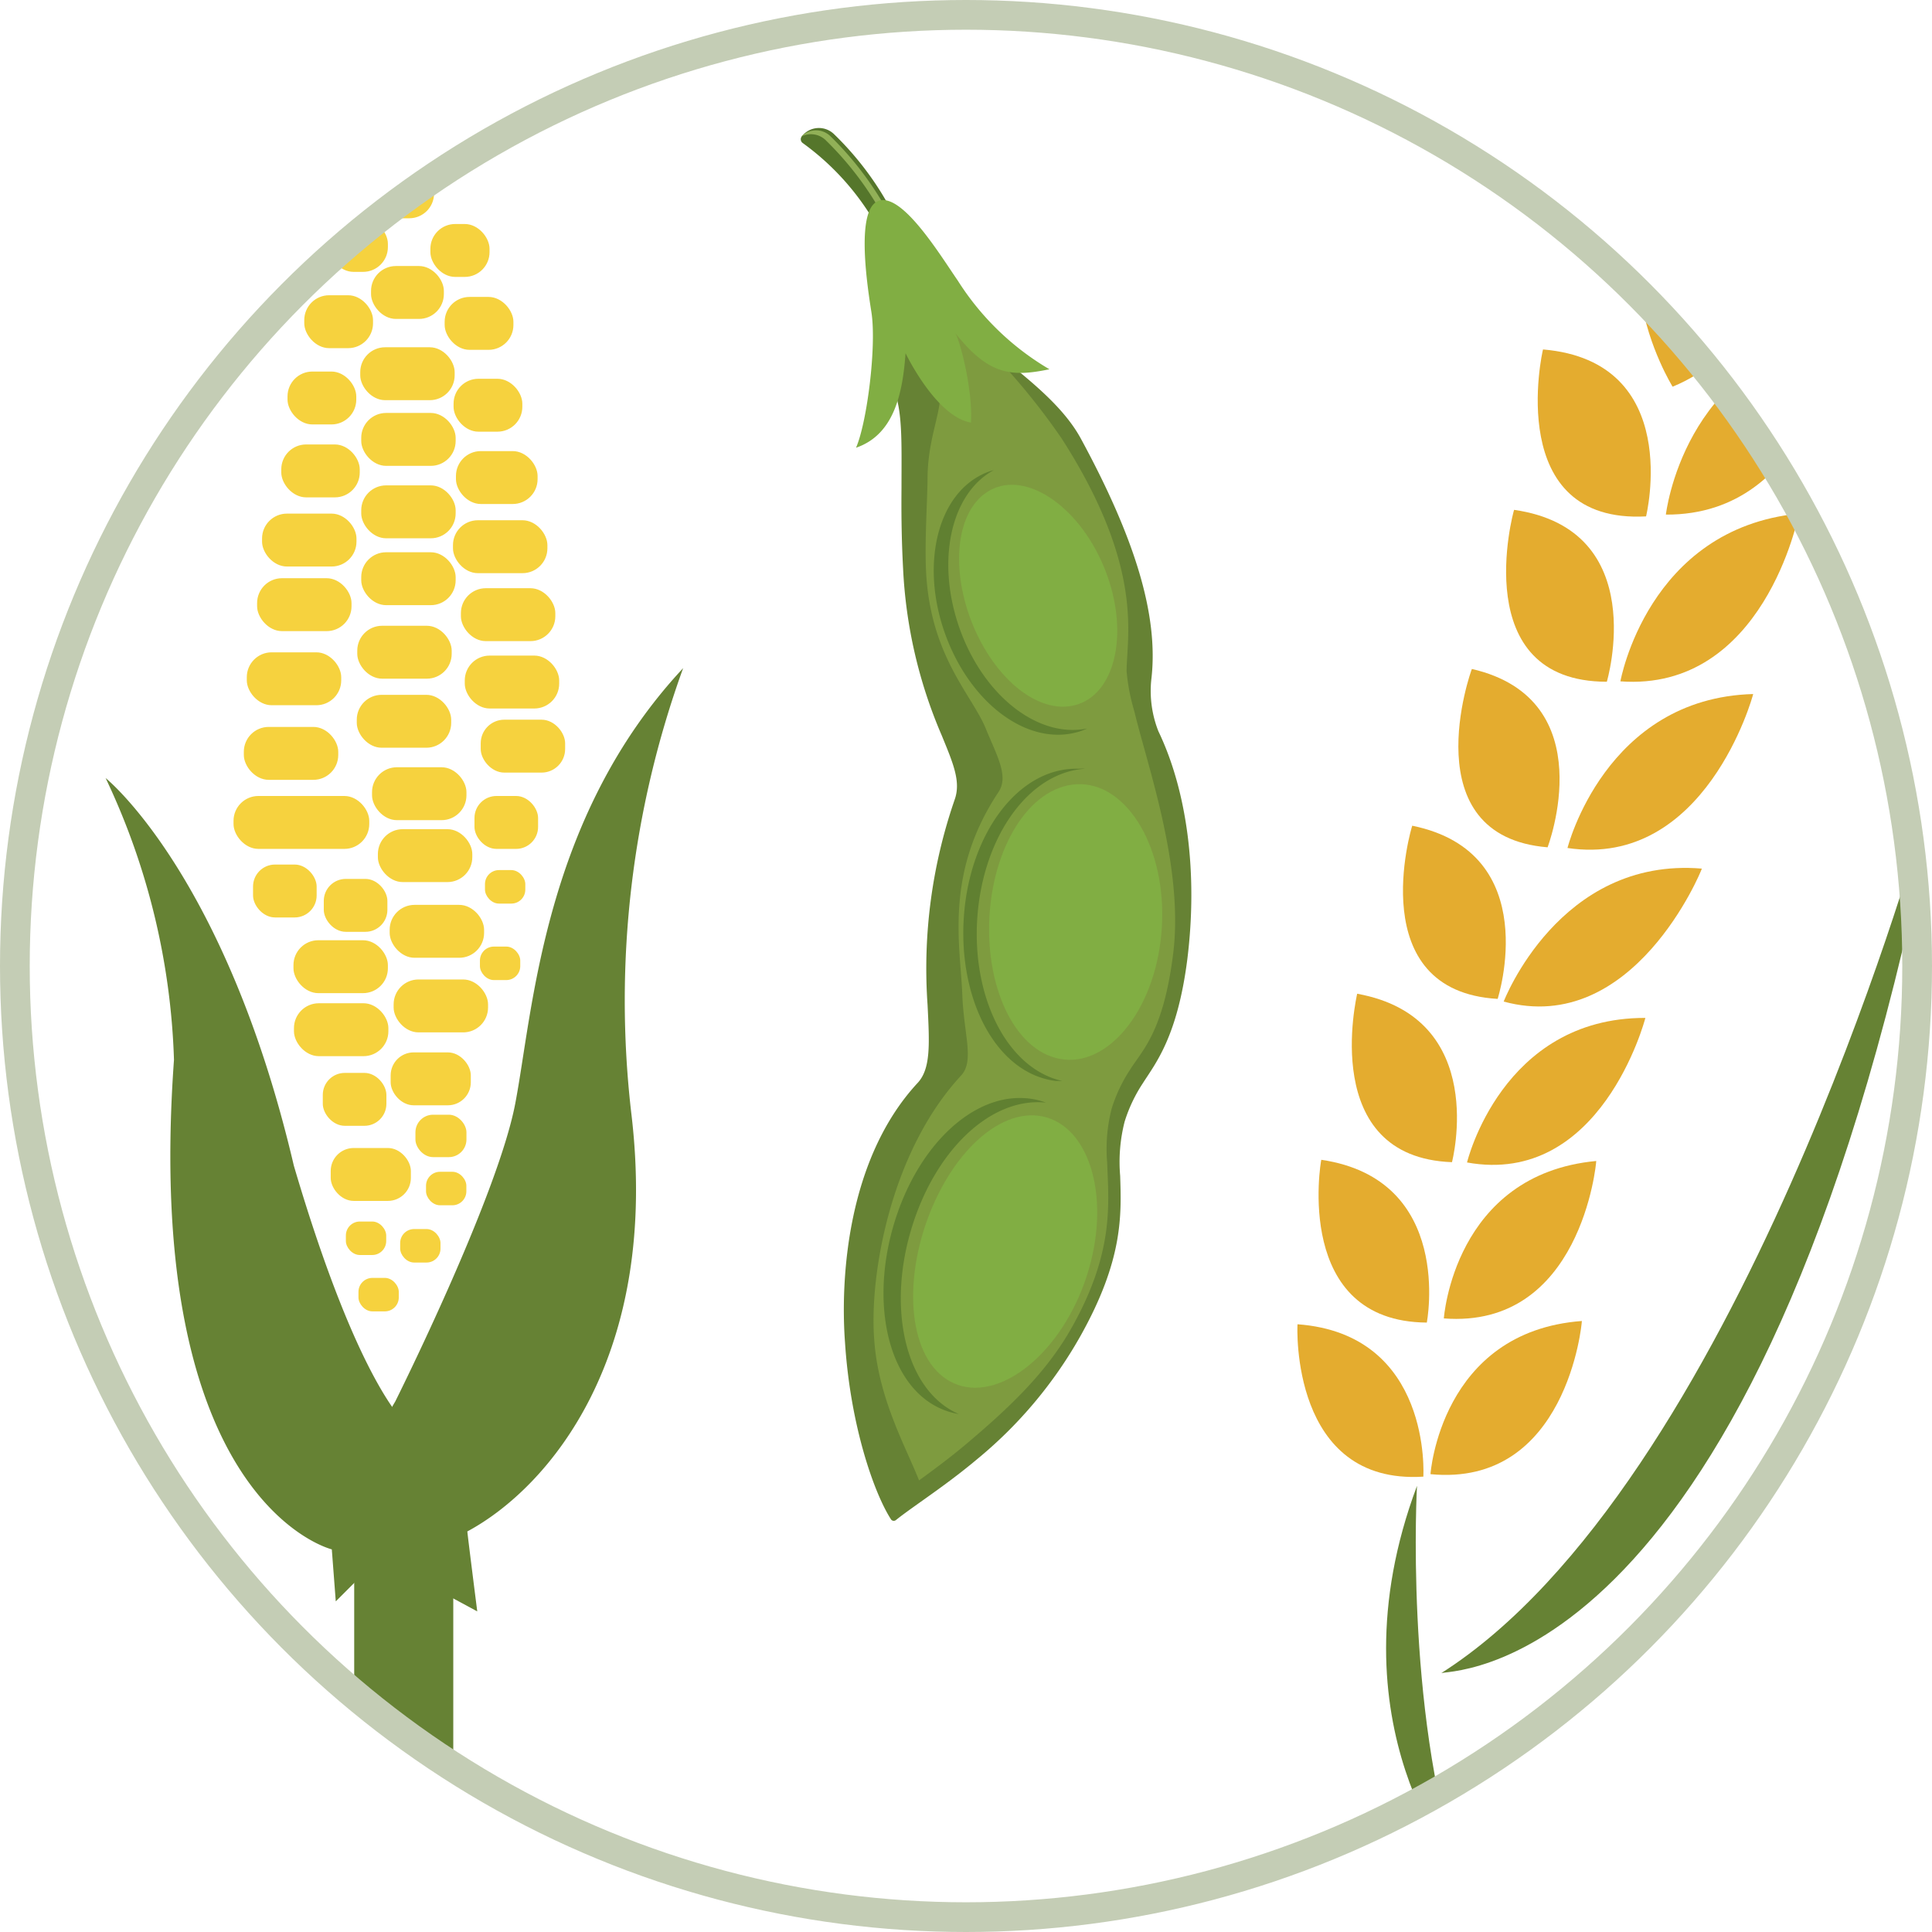 <?xml version="1.0" encoding="UTF-8"?>
<svg xmlns="http://www.w3.org/2000/svg" xmlns:xlink="http://www.w3.org/1999/xlink" id="bubbles" viewBox="0 0 195 195">
  <defs>
    <style>.cls-1,.cls-11{fill:none;}.cls-2{clip-path:url(#clip-path);}.cls-3{fill:#e4ac2f;}.cls-4{fill:#668234;}.cls-5{fill:#f6d23e;}.cls-6{fill:#55762b;}.cls-7{fill:#91b057;}.cls-8{fill:#7e9b3f;}.cls-9{opacity:0.72;}.cls-10{fill:#81ae43;}.cls-11{stroke:#c4cdb5;stroke-width:3px;}</style>
    <clipPath id="clip-path" transform="translate(-86.45 -652.11)">
      <circle class="cls-1" cx="183.95" cy="749.61" r="96"></circle>
    </clipPath>
  </defs>
  <g id="rotation">
    <g id="drawing">
      <g class="cls-2">
        <path class="cls-3" d="M230.83,800.9s1-14.39,15.28-15.46C246.12,785.69,244.58,802.23,230.83,800.9Z" transform="translate(-86.45 -652.11)"></path>
        <path class="cls-3" d="M232.18,785.18s1-14.54,15.38-15.89C247.57,769.55,246,786.25,232.18,785.18Z" transform="translate(-86.45 -652.11)"></path>
        <path class="cls-3" d="M234.52,769.44s3.5-14.63,18-14.59C252.46,755.11,248,771.88,234.52,769.44Z" transform="translate(-86.45 -652.11)"></path>
        <path class="cls-3" d="M238.22,753.2s5.6-14.63,20-13.42C258.18,740,251.3,756.76,238.22,753.2Z" transform="translate(-86.45 -652.11)"></path>
        <path class="cls-3" d="M244.66,737.7s3.8-15.13,18.74-15.54C263.36,722.42,258.55,739.78,244.66,737.7Z" transform="translate(-86.45 -652.11)"></path>
        <path class="cls-3" d="M250,720.88s2.74-15.41,18-16.93C268,704.21,264.41,721.94,250,720.88Z" transform="translate(-86.45 -652.11)"></path>
        <path class="cls-3" d="M254.59,704.05s1.76-15.59,17.21-18.14C271.79,686.18,269.35,704.13,254.59,704.05Z" transform="translate(-86.45 -652.11)"></path>
        <path class="cls-3" d="M230.11,801.15s.92-14.38-12.7-15.38C217.38,786,216.7,802,230.11,801.15Z" transform="translate(-86.45 -652.11)"></path>
        <path class="cls-3" d="M230.46,785.6s2.79-14.45-10.65-16.43C219.74,769.41,217,785.5,230.46,785.6Z" transform="translate(-86.45 -652.11)"></path>
        <path class="cls-3" d="M233,769.41s3.82-14.58-9.57-17C223.39,752.68,219.54,768.92,233,769.41Z" transform="translate(-86.45 -652.11)"></path>
        <path class="cls-3" d="M237.61,752.93s4.76-14.75-8.62-17.48C228.89,735.7,224,752.14,237.61,752.93Z" transform="translate(-86.45 -652.11)"></path>
        <path class="cls-3" d="M242.65,737.63s5.7-14.92-7.64-18C234.89,719.87,229,736.51,242.65,737.63Z" transform="translate(-86.45 -652.11)"></path>
        <path class="cls-3" d="M248.63,720.92s4.55-15.35-9.36-17.35C239.17,703.83,234.54,720.91,248.63,720.92Z" transform="translate(-86.45 -652.11)"></path>
        <path class="cls-3" d="M252.59,704.23s3.85-15.64-10.4-16.85C242.1,687.64,238.25,705,252.59,704.23Z" transform="translate(-86.45 -652.11)"></path>
        <path class="cls-3" d="M255.27,691.14s-9.76-15.7,3.59-24.54C259.05,666.86,270.11,685,255.27,691.14Z" transform="translate(-86.45 -652.11)"></path>
        <path class="cls-4" d="M229.47,802.08s-1.26,22.32,4.2,39C234,841.52,220.41,826.27,229.47,802.08Z" transform="translate(-86.45 -652.11)"></path>
        <path class="cls-4" d="M280.11,736.46S261.66,802.1,231.89,821c.06-.44,30.6,1.94,48.36-80.85C280,740.06,280.11,736.46,280.11,736.46Z" transform="translate(-86.45 -652.11)"></path>
        <rect class="cls-5" x="37.84" y="16.69" width="5.97" height="5.34" rx="2.5"></rect>
        <rect class="cls-5" x="37.45" y="26.85" width="7.35" height="5.34" rx="2.51"></rect>
        <rect class="cls-5" x="36.36" y="35.05" width="9.53" height="5.34" rx="2.51"></rect>
        <rect class="cls-5" x="36.46" y="41.68" width="9.53" height="5.34" rx="2.51"></rect>
        <rect class="cls-5" x="36.46" y="48.99" width="9.53" height="5.34" rx="2.51"></rect>
        <rect class="cls-5" x="36.46" y="55.74" width="9.53" height="5.34" rx="2.51"></rect>
        <rect class="cls-5" x="36.06" y="63.16" width="9.53" height="5.34" rx="2.51"></rect>
        <rect class="cls-5" x="36.01" y="70.13" width="9.53" height="5.34" rx="2.51"></rect>
        <rect class="cls-5" x="37.55" y="77.44" width="9.53" height="5.34" rx="2.51"></rect>
        <rect class="cls-5" x="38.14" y="83.69" width="9.53" height="5.34" rx="2.51"></rect>
        <rect class="cls-5" x="39.33" y="91.33" width="9.53" height="5.34" rx="2.51"></rect>
        <rect class="cls-5" x="29.62" y="94.9" width="9.53" height="5.34" rx="2.51"></rect>
        <rect class="cls-5" x="29.67" y="101.26" width="9.53" height="5.34" rx="2.51"></rect>
        <rect class="cls-5" x="39.73" y="98.86" width="9.53" height="5.34" rx="2.51"></rect>
        <rect class="cls-5" x="39.43" y="106.22" width="8.09" height="5.34" rx="2.32"></rect>
        <rect class="cls-5" x="33.38" y="115.87" width="8.09" height="5.34" rx="2.32"></rect>
        <rect class="cls-5" x="23.57" y="80.34" width="13.7" height="5.34" rx="2.51"></rect>
        <rect class="cls-5" x="45.72" y="52.51" width="9.53" height="5.34" rx="2.51"></rect>
        <rect class="cls-5" x="26.45" y="51.84" width="9.53" height="5.34" rx="2.51"></rect>
        <rect class="cls-5" x="25.95" y="58.36" width="9.53" height="5.34" rx="2.51"></rect>
        <rect class="cls-5" x="46.52" y="59.37" width="9.53" height="5.34" rx="2.51"></rect>
        <rect class="cls-5" x="46.91" y="66.17" width="9.53" height="5.34" rx="2.51"></rect>
        <rect class="cls-5" x="24.91" y="65.84" width="9.53" height="5.34" rx="2.51"></rect>
        <rect class="cls-5" x="24.61" y="73.37" width="9.53" height="5.34" rx="2.51"></rect>
        <rect class="cls-5" x="48.52" y="72.64" width="8.52" height="5.34" rx="2.38"></rect>
        <rect class="cls-5" x="33.18" y="22.1" width="5.97" height="5.34" rx="2.5"></rect>
        <rect class="cls-5" x="44.88" y="29.97" width="6.94" height="5.34" rx="2.51"></rect>
        <rect class="cls-5" x="45.78" y="38.23" width="6.94" height="5.34" rx="2.51"></rect>
        <rect class="cls-5" x="46.02" y="45.53" width="8.24" height="5.34" rx="2.51"></rect>
        <rect class="cls-5" x="47.89" y="80.34" width="6.42" height="5.34" rx="2.22"></rect>
        <rect class="cls-5" x="25.54" y="87.26" width="6.42" height="5.34" rx="2.22"></rect>
        <rect class="cls-5" x="32.68" y="88.71" width="6.42" height="5.34" rx="2.22"></rect>
        <rect class="cls-5" x="32.58" y="108.29" width="6.42" height="5.34" rx="2.22"></rect>
        <rect class="cls-5" x="41.93" y="112.51" width="5.15" height="4.28" rx="1.78"></rect>
        <rect class="cls-5" x="43" y="118.27" width="4.07" height="3.38" rx="1.41"></rect>
        <rect class="cls-5" x="48.95" y="87.82" width="4.07" height="3.38" rx="1.41"></rect>
        <rect class="cls-5" x="48.44" y="95.54" width="4.07" height="3.38" rx="1.41"></rect>
        <rect class="cls-5" x="34.91" y="123.29" width="4.07" height="3.38" rx="1.41"></rect>
        <rect class="cls-5" x="40.39" y="124.05" width="4.07" height="3.38" rx="1.41"></rect>
        <rect class="cls-5" x="36.18" y="128.98" width="4.07" height="3.38" rx="1.41"></rect>
        <rect class="cls-5" x="30.71" y="29.8" width="6.94" height="5.34" rx="2.51"></rect>
        <rect class="cls-5" x="29.02" y="37.5" width="6.94" height="5.34" rx="2.51"></rect>
        <rect class="cls-5" x="28.39" y="44.86" width="7.92" height="5.34" rx="2.51"></rect>
        <rect class="cls-5" x="43.44" y="22.61" width="5.97" height="5.34" rx="2.5"></rect>
        <path class="cls-4" d="M97.11,730.64s12.1,9.68,19,39.13c6.65,22.59,11.49,26.22,11.49,26.22l-1.81,12.3-5.45,5.45-.4-5.25s-19.16-4.63-15.93-49.41A71.34,71.34,0,0,0,97.11,730.64Z" transform="translate(-86.45 -652.11)"></path>
        <path class="cls-4" d="M35.66,154.88H45.75a0,0,0,0,1,0,0v33.86a5,5,0,0,1-5,5h0a5,5,0,0,1-5-5V154.88A0,0,0,0,1,35.66,154.88Z"></path>
        <path class="cls-4" d="M155.4,719.55a98.47,98.47,0,0,0-5.25,44.77c3,24.61-8.27,37.92-16.53,42.36,0,.2,1,8.07,1,8.07l-3-1.62s-6.86-2.82-9.28-5.85,4-13.71,4-13.71,10.29-20.57,12.11-30.05S141.28,734.68,155.4,719.55Z" transform="translate(-86.45 -652.11)"></path>
        <path class="cls-6" d="M179.65,683a30.85,30.85,0,0,0-9-17.33,2.19,2.19,0,0,0-3.28.21h0a.47.47,0,0,0,.09.66,26.23,26.23,0,0,1,7,7.54,25.36,25.36,0,0,1,3.13,7.57C177.92,683.38,177.73,683.16,179.65,683Z" transform="translate(-86.45 -652.11)"></path>
        <path class="cls-7" d="M169.85,666.32a2.14,2.14,0,0,0-2.54-.42,2.09,2.09,0,0,1,3,0,32.48,32.48,0,0,1,9.19,17.19l-.54,0A32.54,32.54,0,0,0,169.85,666.32Z" transform="translate(-86.45 -652.11)"></path>
        <path class="cls-4" d="M185.07,799.39c-2.12,1.78-4.17,3.22-5.8,4.38-.91.65-1.73,1.23-2.39,1.76a.34.34,0,0,1-.52-.1c-1.72-2.69-4.08-9.48-4.62-17.8-.48-6.43.2-18.53,7.33-26.22,1.35-1.45,1.19-4,1-7.89a52.14,52.14,0,0,1,2.74-20.71c.64-1.81-.15-3.64-1.3-6.45a48.29,48.29,0,0,1-3.91-16.86c-.17-3.2-.18-5.84-.16-8.16,0-4.63.13-7.69-.82-10.09s-1-8.33-1.23-11.4c2.87,1.57,5.17,2.41,8,4.92,4.39,3.88,9.72,7.2,12.12,11.55,5.43,10,7.93,17.87,7.14,24.41a11.07,11.07,0,0,0,.72,5.19c2.88,6,4,14.26,2.92,23-1,7.85-3.22,10.52-4.47,12.49a15.21,15.21,0,0,0-1.86,3.91,16.43,16.43,0,0,0-.45,5.47c.13,4,.3,8.47-4,16.15A44,44,0,0,1,185.07,799.39Z" transform="translate(-86.45 -652.11)"></path>
        <path class="cls-8" d="M180,681.8c.15,3.05.3,6.78,1.07,8.7.95,2.39-.92,5-1,9.68,0,2.32-.32,6.61-.14,9.81.48,8.4,4.62,12.27,6,15.62,1.15,2.81,2.36,4.85,1.3,6.44-5.51,8.3-3.83,15.54-3.65,20.54.15,3.88,1.23,6.61-.12,8.07-7.13,7.69-9.26,20.14-8.78,26.57.39,6,3.17,10.85,4.53,14.3,1.37-1,2.91-2.13,4.51-3.46,4.49-3.77,8.35-7.39,10.92-12,4.32-7.68,3.69-12.58,3.56-16.59a16.41,16.41,0,0,1,.45-5.47,15.5,15.5,0,0,1,1.85-3.92c1.25-2,3.35-3.79,4.35-11.64,1.12-8.73-2.58-19-3.9-24.51a20.72,20.72,0,0,1-.79-4.06c0-3.54,1.83-10.45-6.54-23.49a68.06,68.06,0,0,0-11.54-12.93A21.47,21.47,0,0,0,180,681.8Z" transform="translate(-86.45 -652.11)"></path>
        <g class="cls-9">
          <path class="cls-6" d="M186,699.81a7.32,7.32,0,0,1,.75-.25c-4.45,2.43-5.82,9.39-3.41,16.08s7.87,11,12.83,10a5.84,5.84,0,0,1-.73.29c-5.14,1.62-11-2.74-13.56-9.74S181,701.86,186,699.81Z" transform="translate(-86.45 -652.11)"></path>
        </g>
        <g class="cls-9">
          <path class="cls-6" d="M195.29,729.7a5.36,5.36,0,0,1,.7,0c-5.69.35-10.29,6.81-10.89,14.93s3,15.34,8.56,16.58c-.22,0-.45,0-.67,0-6-.76-9.86-8.24-9.25-16.65S189.3,729.54,195.29,729.7Z" transform="translate(-86.45 -652.11)"></path>
        </g>
        <g class="cls-9">
          <path class="cls-6" d="M191.17,763.14a8.34,8.34,0,0,1,.85.26c-5.6-.59-11.31,4.9-13.66,13s-.43,16.14,4.86,18.43a7.21,7.21,0,0,1-.92-.21c-5.92-1.78-8.15-10.24-5.69-18.74S185.31,761.76,191.17,763.14Z" transform="translate(-86.45 -652.11)"></path>
        </g>
        <path class="cls-10" d="M184.53,714.91c2.32,5.87,7,9.58,10.79,8.26s5.09-7.4,2.67-13.54-7.58-9.81-11.24-8.22S182.22,709,184.53,714.91Z" transform="translate(-86.45 -652.11)"></path>
        <path class="cls-10" d="M186.32,744.55c-.44,7.47,2.76,14,7.55,14.5s9.39-5.49,9.85-13.38-3.4-14.32-8.2-14.41S186.77,737.09,186.32,744.55Z" transform="translate(-86.45 -652.11)"></path>
        <path class="cls-10" d="M179.85,775.77c-2.45,7.31-1.21,14.56,3.29,16.12s10.54-3.39,13-11,.41-14.71-4.07-16S182.32,768.46,179.85,775.77Z" transform="translate(-86.45 -652.11)"></path>
        <path class="cls-10" d="M175.06,672.41c-2.14.89-1.2,7.8-.66,11.19s-.43,11.13-1.55,13.7c3.92-1.34,4.71-5.64,5-9.54,0,0,3.06,6.41,6.6,7,.2-3.59-1.25-8.73-1.62-9.08,3.37,4.27,5.65,4.51,9.54,3.7a27.26,27.26,0,0,1-9.25-8.95C181.33,677.84,177.44,671.42,175.06,672.41Z" transform="translate(-86.45 -652.11)"></path>
      </g>
      <circle class="cls-11" cx="97.5" cy="97.5" r="96"></circle>
    </g>
  </g>
</svg>
